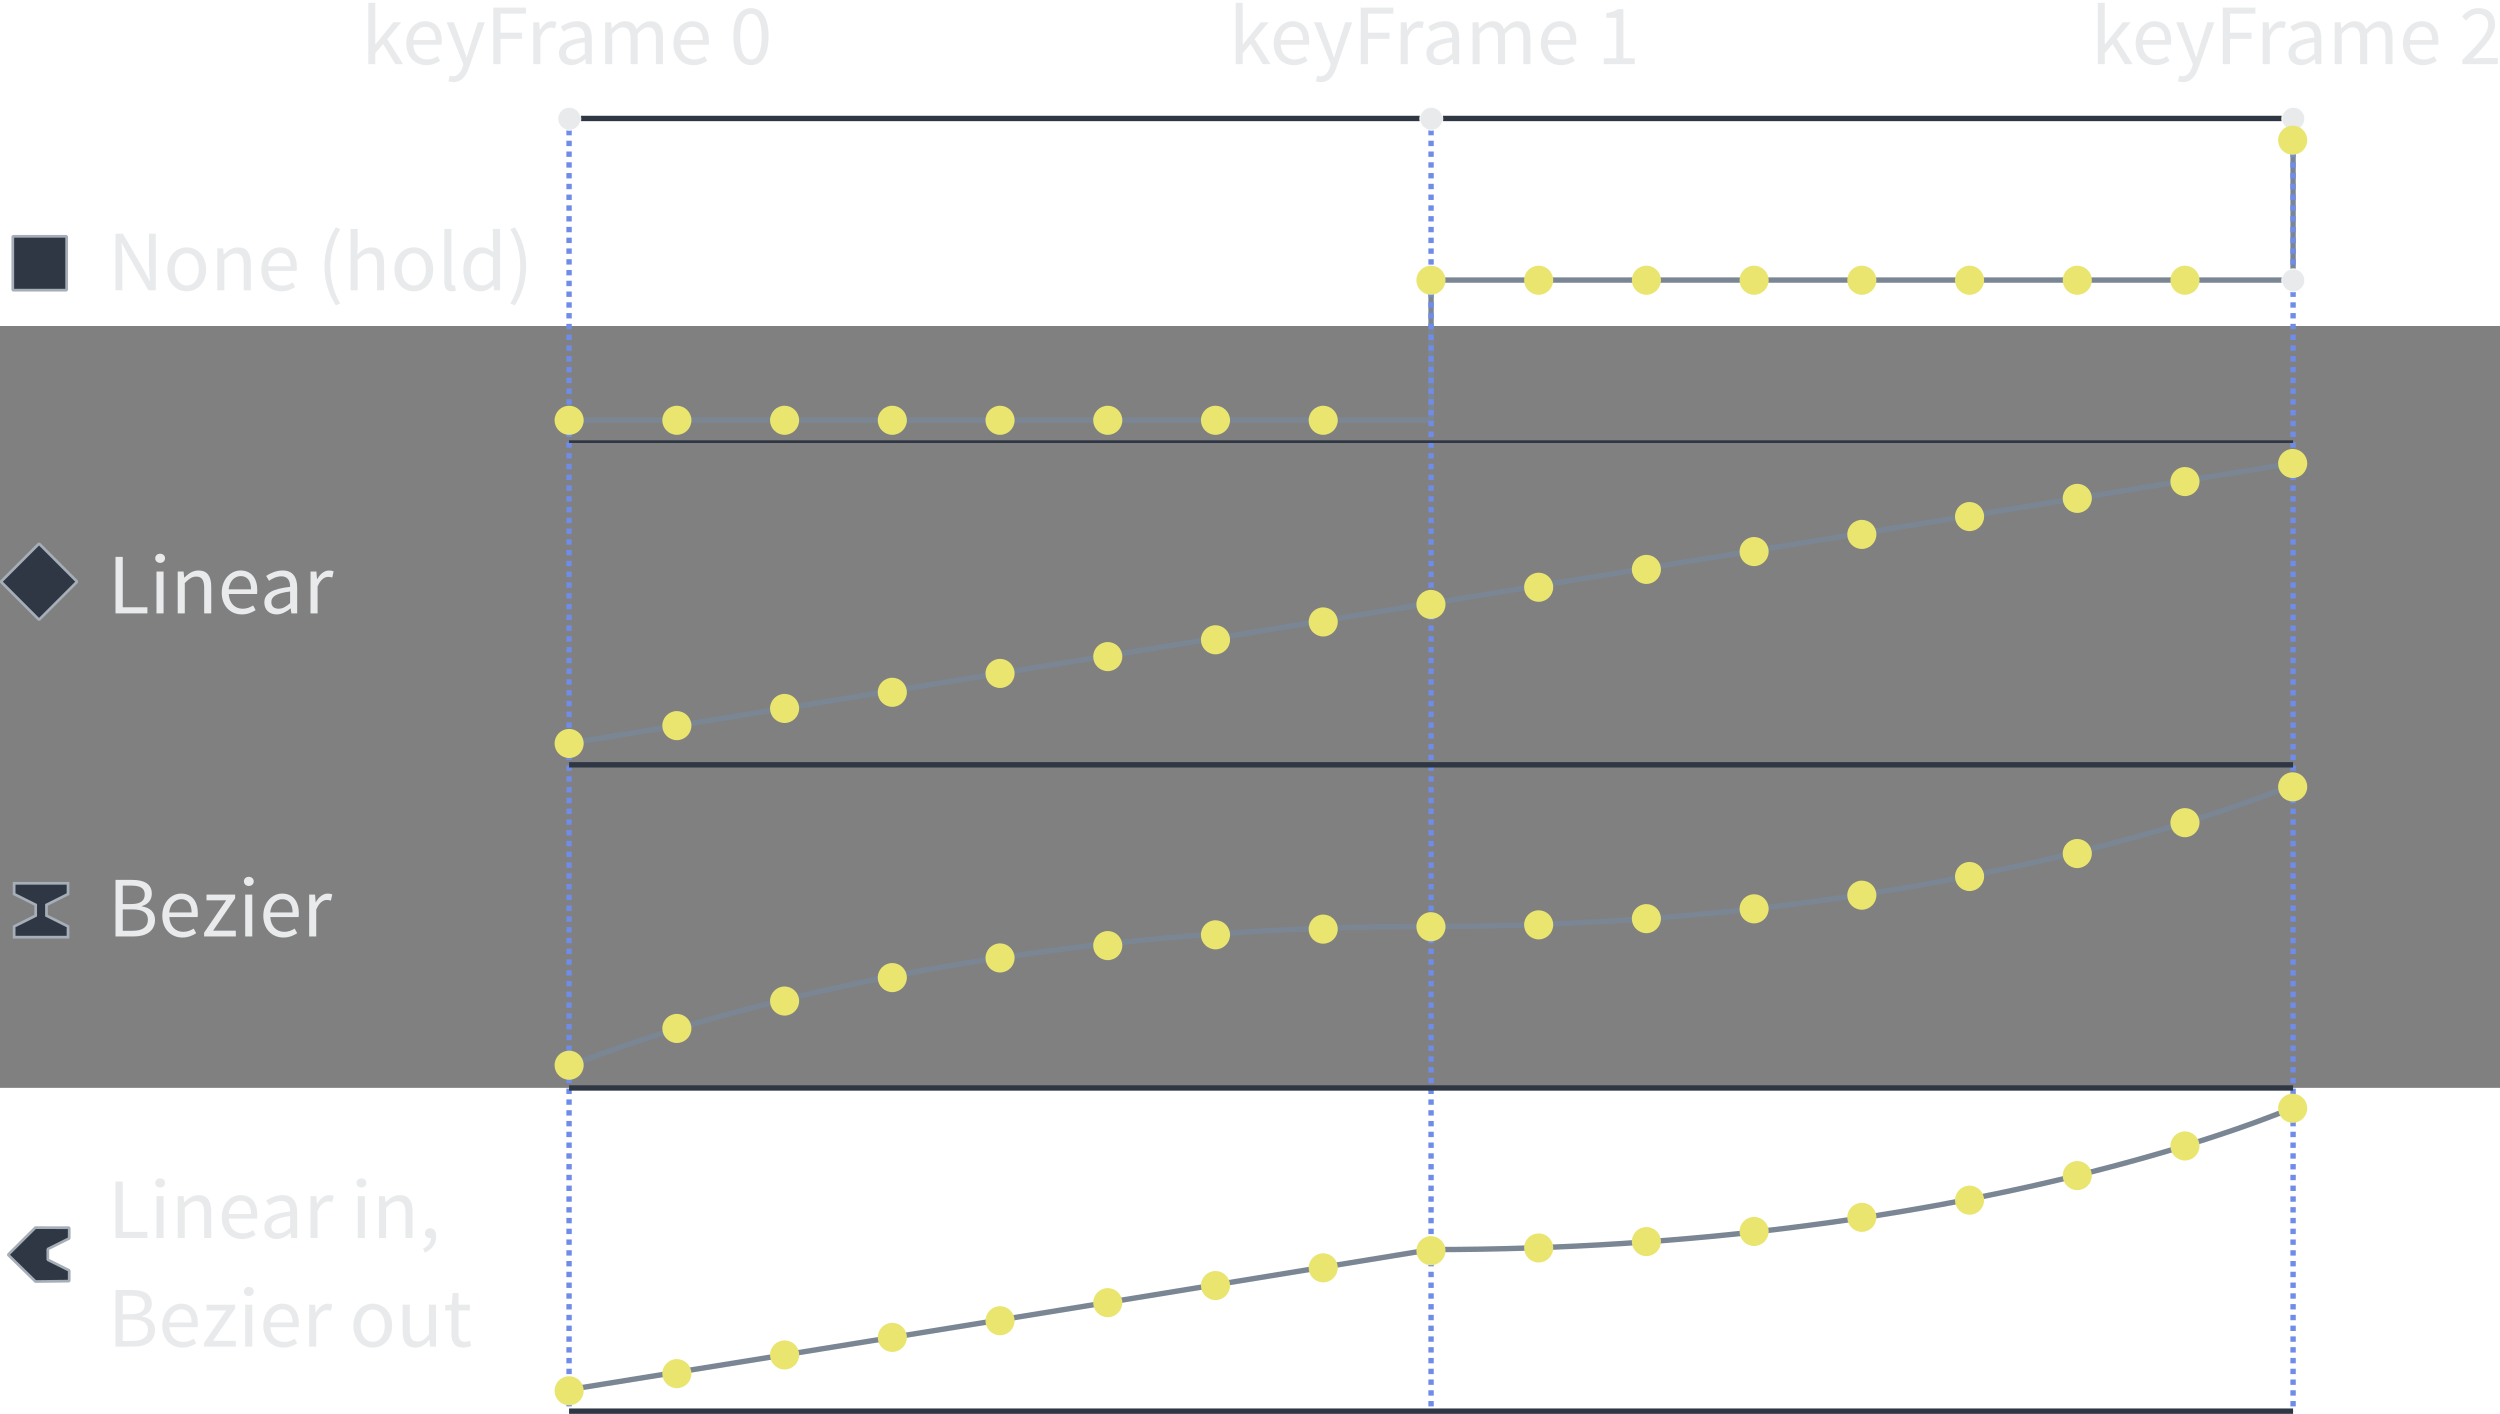 <?xml version="1.0" encoding="UTF-8"?>
<svg class="animated inactive" width="464.14" height="262.49" enable-background="new 0 0 198.44 105.83" version="1.1" viewBox="0 0 120.22 36.636" xml:space="preserve" xmlns="http://www.w3.org/2000/svg" xmlns:cc="http://creativecommons.org/ns#" xmlns:dc="http://purl.org/dc/elements/1.1/" xmlns:rdf="http://www.w3.org/1999/02/22-rdf-syntax-ns#"><rect x="0" y="0" width="120.22" height="36.636" fill="#808080" stroke="none"/>
  <filter id="blur-filter" x="-2" y="-2" width="200" height="200">
    <feGaussianBlur in="SourceGraphic" stdDeviation="2"/>
  </filter><g fill="none" stroke-width=".259"><g stroke="#7b8694"><path d="m27.365 4.525h41.452v-6.734h41.452v-6.216"/><path d="m27.365 20.066 82.904-13.469"/><path d="m27.365 35.606s15.545-6.734 41.452-6.734c25.908 0 41.452-6.826 41.452-6.826"/><path d="m27.365 51.147s18.362-2.946 41.452-6.734c25.908 0 41.452-6.826 41.452-6.826"/></g><path d="m110.27-9.946v62.163" stroke="#6f8ce9" stroke-dasharray="0.259, 0.259"/></g><ellipse cx="110.28" cy="-2.196" rx=".554" ry=".554" fill="#e8eaec" stroke="#fff" stroke-linecap="round" stroke-linejoin="bevel" stroke-width=".042" style="paint-order:normal"/><g fill="none"><path d="m27.365-9.946v62.163" stroke="#6f8ce9" stroke-dasharray="0.259, 0.259" stroke-width=".259"/><path d="m68.817-9.946v62.163" stroke="#6f8ce9" stroke-dasharray="0.259, 0.259" stroke-width=".259"/><g stroke="#2f3744"><path d="m27.365 36.642h82.904" stroke-width=".259"/><path d="m27.365 21.102h82.904" stroke-width=".259"/><path d="m27.365 5.561h82.904" stroke-width=".13"/><path d="m27.365-9.98h82.904" stroke-width=".259"/></g></g><g fill="#e8eaec" stroke="#fff" stroke-linecap="round" stroke-linejoin="bevel" stroke-width=".042"><ellipse cx="27.378" cy="-9.966" rx=".554" ry=".554" style="paint-order:normal"/><ellipse cx="68.83" cy="-9.966" rx=".554" ry=".554" style="paint-order:normal"/><ellipse cx="110.28" cy="-9.966" rx=".554" ry=".554" style="paint-order:normal"/></g><g fill="#2f3744" stroke="#a6aeb8" stroke-width=".13"><rect x=".615" y="-4.314" width="2.591" height="2.59" stroke-linecap="round" stroke-linejoin="bevel" style="paint-order:normal"/><rect transform="matrix(.707 .707 -.707 .707 0 0)" x="8.728" y="6.073" width="2.59" height="2.59" stroke-linecap="round" stroke-linejoin="bevel" style="paint-order:normal"/><path d="m2.753 26.8h-2.073v0.518l1.036 0.518v0.518l-1.036 0.518v0.518h2.591v-0.518l-1.036-0.518v-0.518l1.036-0.518v-0.518z"/><path d="m0.389 44.661 1.317 1.288 1.622-0.019v-0.514l-1.028-0.514v-0.514l1.028-0.514v-0.514h-0.514l-1.113-0.003z" stroke-linecap="round" stroke-linejoin="bevel" style="paint-order:normal"/></g><path d="m27.365 52.183h82.904" fill="none" stroke="#2f3744" stroke-width=".259"/><g fill="#e8eaec" stroke-linecap="round" stroke-width=".259"><g transform="scale(1 1)" aria-label="keyFrame 0"><path d="m17.711-12.593h0.336v-0.53l0.377-0.439 0.588 0.97h0.373l-0.767-1.206 0.676-0.808h-0.377l-0.858 1.061h-0.012v-1.998h-0.336z"/><path d="m19.537-13.596c0 0.659 0.427 1.053 0.966 1.053 0.274 0 0.489-0.095 0.663-0.207l-0.12-0.224c-0.149 0.095-0.311 0.157-0.501 0.157-0.385 0-0.646-0.274-0.671-0.709h1.359c0.008-0.05 0.012-0.116 0.012-0.186 0-0.576-0.29-0.945-0.804-0.945-0.46 0-0.903 0.402-0.903 1.061zm0.332-0.153c0.041-0.406 0.298-0.638 0.58-0.638 0.315 0 0.497 0.228 0.497 0.638z"/><path d="m21.63-12.037-0.066 0.269c0.066 0.025 0.145 0.041 0.236 0.041 0.406 0 0.613-0.303 0.754-0.7l0.758-2.18h-0.332l-0.361 1.115c-0.054 0.178-0.112 0.385-0.17 0.568h-0.017c-0.062-0.186-0.133-0.394-0.195-0.568l-0.41-1.115h-0.352l0.808 2.018-0.046 0.149c-0.083 0.249-0.228 0.431-0.456 0.431-0.05 0-0.112-0.017-0.153-0.029z"/><path d="m23.722-12.593h0.348v-1.218h1.036v-0.29h-1.036v-0.92h1.222v-0.29h-1.571z"/><path d="m25.644-12.593h0.34v-1.293c0.137-0.34 0.34-0.464 0.51-0.464 0.083 0 0.128 0.012 0.195 0.033l0.066-0.298c-0.066-0.029-0.128-0.041-0.215-0.041-0.228 0-0.435 0.162-0.572 0.414h-0.012l-0.029-0.365h-0.282z"/><path d="m26.88-13.115c0 0.361 0.253 0.572 0.593 0.572 0.249 0 0.472-0.133 0.667-0.29h0.008l0.029 0.24h0.282v-1.235c0-0.501-0.207-0.829-0.7-0.829-0.323 0-0.605 0.141-0.792 0.261l0.137 0.236c0.157-0.108 0.365-0.215 0.601-0.215 0.327 0 0.414 0.249 0.414 0.506-0.858 0.095-1.239 0.315-1.239 0.754zm0.336-0.025c0-0.257 0.228-0.423 0.903-0.506v0.559c-0.195 0.174-0.356 0.269-0.551 0.269-0.199 0-0.352-0.095-0.352-0.323z"/><path d="m29.1-12.593h0.34v-1.459c0.186-0.207 0.356-0.311 0.506-0.311 0.257 0 0.377 0.162 0.377 0.539v1.231h0.34v-1.459c0.186-0.207 0.348-0.311 0.506-0.311 0.253 0 0.373 0.162 0.373 0.539v1.231h0.34v-1.276c0-0.514-0.199-0.787-0.613-0.787-0.245 0-0.452 0.157-0.663 0.385-0.083-0.24-0.249-0.385-0.555-0.385-0.24 0-0.452 0.149-0.626 0.34h-0.012l-0.029-0.29h-0.282z"/><path d="m32.383-13.596c0 0.659 0.427 1.053 0.966 1.053 0.274 0 0.489-0.095 0.663-0.207l-0.12-0.224c-0.149 0.095-0.311 0.157-0.501 0.157-0.385 0-0.646-0.274-0.671-0.709h1.359c0.008-0.05 0.012-0.116 0.012-0.186 0-0.576-0.29-0.945-0.804-0.945-0.46 0-0.903 0.402-0.903 1.061zm0.332-0.153c0.041-0.406 0.298-0.638 0.58-0.638 0.315 0 0.497 0.228 0.497 0.638z"/><path d="m36.113-12.543c0.526 0 0.845-0.493 0.845-1.38s-0.319-1.363-0.845-1.363c-0.53 0-0.85 0.477-0.85 1.363s0.319 1.38 0.85 1.38zm0-0.274c-0.311 0-0.518-0.332-0.518-1.107s0.207-1.09 0.518-1.09c0.307 0 0.514 0.315 0.514 1.09s-0.207 1.107-0.514 1.107z"/></g><g transform="scale(1 1)" aria-label="keyFrame 1"><path d="m59.424-12.593h0.336v-0.53l0.377-0.439 0.588 0.97h0.373l-0.767-1.206 0.676-0.808h-0.377l-0.858 1.061h-0.012v-1.998h-0.336z"/><path d="m61.249-13.596c0 0.659 0.427 1.053 0.966 1.053 0.274 0 0.489-0.095 0.663-0.207l-0.12-0.224c-0.149 0.095-0.311 0.157-0.501 0.157-0.385 0-0.646-0.274-0.671-0.709h1.359c0.008-0.05 0.012-0.116 0.012-0.186 0-0.576-0.29-0.945-0.804-0.945-0.46 0-0.903 0.402-0.903 1.061zm0.332-0.153c0.041-0.406 0.298-0.638 0.58-0.638 0.315 0 0.497 0.228 0.497 0.638z"/><path d="m63.342-12.037-0.066 0.269c0.066 0.025 0.145 0.041 0.236 0.041 0.406 0 0.613-0.303 0.754-0.7l0.758-2.18h-0.332l-0.361 1.115c-0.054 0.178-0.112 0.385-0.17 0.568h-0.017c-0.062-0.186-0.133-0.394-0.195-0.568l-0.41-1.115h-0.352l0.808 2.018-0.046 0.149c-0.083 0.249-0.228 0.431-0.456 0.431-0.05 0-0.112-0.017-0.153-0.029z"/><path d="m65.434-12.593h0.348v-1.218h1.036v-0.29h-1.036v-0.92h1.222v-0.29h-1.571z"/><path d="m67.356-12.593h0.34v-1.293c0.137-0.34 0.34-0.464 0.51-0.464 0.083 0 0.128 0.012 0.195 0.033l0.066-0.298c-0.066-0.029-0.128-0.041-0.215-0.041-0.228 0-0.435 0.162-0.572 0.414h-0.012l-0.029-0.365h-0.282z"/><path d="m68.592-13.115c0 0.361 0.253 0.572 0.593 0.572 0.249 0 0.472-0.133 0.667-0.29h0.008l0.029 0.24h0.282v-1.235c0-0.501-0.207-0.829-0.7-0.829-0.323 0-0.605 0.141-0.792 0.261l0.137 0.236c0.157-0.108 0.365-0.215 0.601-0.215 0.327 0 0.414 0.249 0.414 0.506-0.858 0.095-1.239 0.315-1.239 0.754zm0.336-0.025c0-0.257 0.228-0.423 0.903-0.506v0.559c-0.195 0.174-0.356 0.269-0.551 0.269-0.199 0-0.352-0.095-0.352-0.323z"/><path d="m70.812-12.593h0.34v-1.459c0.186-0.207 0.356-0.311 0.506-0.311 0.257 0 0.377 0.162 0.377 0.539v1.231h0.34v-1.459c0.186-0.207 0.348-0.311 0.506-0.311 0.253 0 0.373 0.162 0.373 0.539v1.231h0.34v-1.276c0-0.514-0.199-0.787-0.613-0.787-0.245 0-0.452 0.157-0.663 0.385-0.083-0.24-0.249-0.385-0.555-0.385-0.24 0-0.452 0.149-0.626 0.34h-0.012l-0.029-0.29h-0.282z"/><path d="m74.095-13.596c0 0.659 0.427 1.053 0.966 1.053 0.274 0 0.489-0.095 0.663-0.207l-0.12-0.224c-0.149 0.095-0.311 0.157-0.501 0.157-0.385 0-0.646-0.274-0.671-0.709h1.359c0.008-0.05 0.012-0.116 0.012-0.186 0-0.576-0.29-0.945-0.804-0.945-0.46 0-0.903 0.402-0.903 1.061zm0.332-0.153c0.041-0.406 0.298-0.638 0.58-0.638 0.315 0 0.497 0.228 0.497 0.638z"/><path d="m77.121-12.593h1.492v-0.282h-0.547v-2.362h-0.261c-0.145 0.087-0.319 0.153-0.559 0.195v0.22h0.481v1.948h-0.605z"/></g><g transform="scale(1 1)" aria-label="keyFrame 2"><path d="m100.88-12.593h0.336v-0.53l0.377-0.439 0.588 0.97h0.373l-0.767-1.206 0.675-0.808h-0.377l-0.858 1.061h-0.012v-1.998h-0.336z"/><path d="m102.7-13.596c0 0.659 0.427 1.053 0.966 1.053 0.274 0 0.489-0.095 0.663-0.207l-0.12-0.224c-0.149 0.095-0.311 0.157-0.501 0.157-0.385 0-0.646-0.274-0.671-0.709h1.359c8e-3 -0.05 0.012-0.116 0.012-0.186 0-0.576-0.29-0.945-0.804-0.945-0.46 0-0.903 0.402-0.903 1.061zm0.332-0.153c0.041-0.406 0.298-0.638 0.58-0.638 0.315 0 0.497 0.228 0.497 0.638z"/><path d="m104.8-12.037-0.066 0.269c0.066 0.025 0.145 0.041 0.236 0.041 0.406 0 0.613-0.303 0.754-0.7l0.758-2.18h-0.332l-0.361 1.115c-0.054 0.178-0.112 0.385-0.17 0.568h-0.017c-0.062-0.186-0.133-0.394-0.195-0.568l-0.41-1.115h-0.352l0.808 2.018-0.046 0.149c-0.083 0.249-0.228 0.431-0.456 0.431-0.05 0-0.112-0.017-0.153-0.029z"/><path d="m106.89-12.593h0.348v-1.218h1.036v-0.29h-1.036v-0.92h1.222v-0.29h-1.571z"/><path d="m108.81-12.593h0.34v-1.293c0.137-0.34 0.34-0.464 0.51-0.464 0.083 0 0.128 0.012 0.195 0.033l0.066-0.298c-0.066-0.029-0.128-0.041-0.215-0.041-0.228 0-0.435 0.162-0.572 0.414h-0.012l-0.029-0.365h-0.282z"/><path d="m110.05-13.115c0 0.361 0.253 0.572 0.593 0.572 0.249 0 0.472-0.133 0.667-0.29h8e-3l0.029 0.24h0.282v-1.235c0-0.501-0.207-0.829-0.7-0.829-0.323 0-0.605 0.141-0.792 0.261l0.137 0.236c0.157-0.108 0.365-0.215 0.601-0.215 0.327 0 0.414 0.249 0.414 0.506-0.858 0.095-1.239 0.315-1.239 0.754zm0.336-0.025c0-0.257 0.228-0.423 0.903-0.506v0.559c-0.195 0.174-0.356 0.269-0.551 0.269-0.199 0-0.352-0.095-0.352-0.323z"/><path d="m112.27-12.593h0.34v-1.459c0.186-0.207 0.356-0.311 0.506-0.311 0.257 0 0.377 0.162 0.377 0.539v1.231h0.34v-1.459c0.186-0.207 0.348-0.311 0.506-0.311 0.253 0 0.373 0.162 0.373 0.539v1.231h0.34v-1.276c0-0.514-0.199-0.787-0.613-0.787-0.245 0-0.452 0.157-0.663 0.385-0.083-0.24-0.249-0.385-0.555-0.385-0.24 0-0.452 0.149-0.626 0.34h-0.012l-0.029-0.29h-0.282z"/><path d="m115.55-13.596c0 0.659 0.427 1.053 0.966 1.053 0.274 0 0.489-0.095 0.663-0.207l-0.12-0.224c-0.149 0.095-0.311 0.157-0.501 0.157-0.385 0-0.646-0.274-0.671-0.709h1.359c8e-3 -0.05 0.012-0.116 0.012-0.186 0-0.576-0.29-0.945-0.804-0.945-0.46 0-0.903 0.402-0.903 1.061zm0.332-0.153c0.041-0.406 0.298-0.638 0.58-0.638 0.315 0 0.497 0.228 0.497 0.638z"/><path d="m118.41-12.593h1.707v-0.294h-0.767c-0.137 0-0.298 0.012-0.443 0.025 0.626-0.655 1.077-1.148 1.077-1.645 0-0.468-0.303-0.779-0.792-0.779-0.344 0-0.58 0.162-0.8 0.402l0.195 0.195c0.153-0.178 0.344-0.319 0.564-0.319 0.336 0 0.501 0.215 0.501 0.518 0 0.427-0.448 0.903-1.243 1.695z"/></g><g transform="scale(1 1)" aria-label="None (hold)"><path d="m5.555-1.717h0.327v-1.421c0-0.286-0.025-0.576-0.041-0.85h0.017l0.294 0.559 0.982 1.712h0.356v-2.719h-0.327v1.405c0 0.286 0.029 0.593 0.046 0.866h-0.017l-0.294-0.564-0.986-1.707h-0.356z"/><path d="m8.048-2.72c0 0.667 0.439 1.053 0.932 1.053 0.493 0 0.932-0.385 0.932-1.053 0-0.676-0.439-1.061-0.932-1.061-0.493 0-0.932 0.385-0.932 1.061zm0.352 0c0-0.464 0.236-0.779 0.58-0.779 0.348 0 0.58 0.315 0.58 0.779 0 0.46-0.232 0.771-0.58 0.771-0.344 0-0.58-0.311-0.58-0.771z"/><path d="m10.448-1.717h0.34v-1.459c0.203-0.203 0.344-0.311 0.551-0.311 0.265 0 0.381 0.162 0.381 0.539v1.231h0.34v-1.276c0-0.514-0.191-0.787-0.613-0.787-0.278 0-0.485 0.149-0.676 0.34h-0.012l-0.029-0.29h-0.282z"/><path d="m12.565-2.72c0 0.659 0.427 1.053 0.966 1.053 0.274 0 0.489-0.095 0.663-0.207l-0.12-0.224c-0.149 0.095-0.311 0.157-0.501 0.157-0.385 0-0.646-0.274-0.671-0.709h1.359c0.008-0.05 0.012-0.116 0.012-0.186 0-0.576-0.29-0.945-0.804-0.945-0.46 0-0.903 0.402-0.903 1.061zm0.332-0.153c0.041-0.406 0.298-0.638 0.58-0.638 0.315 0 0.497 0.228 0.497 0.638z"/><path d="m16.151-0.988 0.211-0.099c-0.319-0.526-0.477-1.152-0.477-1.782s0.157-1.256 0.477-1.782l-0.211-0.099c-0.344 0.555-0.547 1.152-0.547 1.881 0 0.729 0.203 1.326 0.547 1.881z"/><path d="m16.858-1.717h0.34v-1.459c0.203-0.203 0.344-0.311 0.551-0.311 0.265 0 0.381 0.162 0.381 0.539v1.231h0.34v-1.276c0-0.514-0.191-0.787-0.613-0.787-0.278 0-0.481 0.149-0.671 0.332l0.012-0.414v-0.804h-0.34z"/><path d="m18.967-2.72c0 0.667 0.439 1.053 0.932 1.053s0.932-0.385 0.932-1.053c0-0.676-0.439-1.061-0.932-1.061s-0.932 0.385-0.932 1.061zm0.352 0c0-0.464 0.236-0.779 0.58-0.779 0.348 0 0.58 0.315 0.58 0.779 0 0.46-0.232 0.771-0.58 0.771-0.344 0-0.58-0.311-0.58-0.771z"/><path d="m21.367-2.123c0 0.294 0.104 0.456 0.361 0.456 0.091 0 0.149-0.012 0.195-0.033l-0.046-0.257c-0.037 0.008-0.054 0.008-0.075 0.008-0.05 0-0.095-0.041-0.095-0.149v-2.569h-0.34z"/><path d="m22.282-2.72c0 0.671 0.327 1.053 0.833 1.053 0.236 0 0.452-0.133 0.609-0.286h0.012l0.029 0.236h0.282v-2.951h-0.344v0.775l0.017 0.344c-0.178-0.145-0.332-0.232-0.564-0.232-0.46 0-0.874 0.406-0.874 1.061zm0.352-0.004c0-0.46 0.257-0.771 0.58-0.771 0.166 0 0.319 0.058 0.489 0.211v1.053c-0.166 0.186-0.327 0.278-0.514 0.278-0.352 0-0.555-0.29-0.555-0.771z"/><path d="m24.543-1.087 0.211 0.099c0.344-0.555 0.547-1.152 0.547-1.881 0-0.729-0.203-1.326-0.547-1.881l-0.211 0.099c0.319 0.526 0.477 1.152 0.477 1.782s-0.157 1.256-0.477 1.782z"/></g><g transform="scale(1 1)" aria-label="Linear"><path d="m5.555 13.82h1.533v-0.294h-1.185v-2.424h-0.348z"/><path d="m7.7 11.391c0.133 0 0.236-0.091 0.236-0.22 0-0.133-0.104-0.22-0.236-0.22s-0.236 0.087-0.236 0.22c0 0.128 0.104 0.22 0.236 0.22zm-0.174 2.429h0.34v-2.014h-0.34z"/><path d="m8.546 13.82h0.34v-1.459c0.203-0.203 0.344-0.311 0.551-0.311 0.265 0 0.381 0.162 0.381 0.539v1.231h0.34v-1.276c0-0.514-0.191-0.787-0.613-0.787-0.278 0-0.485 0.149-0.676 0.34h-0.012l-0.029-0.29h-0.282z"/><path d="m10.663 12.817c0 0.659 0.427 1.053 0.966 1.053 0.274 0 0.489-0.095 0.663-0.207l-0.12-0.224c-0.149 0.095-0.311 0.157-0.501 0.157-0.385 0-0.646-0.274-0.671-0.709h1.359c0.008-0.05 0.012-0.116 0.012-0.186 0-0.576-0.29-0.945-0.804-0.945-0.46 0-0.903 0.402-0.903 1.061zm0.332-0.153c0.041-0.406 0.298-0.638 0.58-0.638 0.315 0 0.497 0.228 0.497 0.638z"/><path d="m12.712 13.298c0 0.361 0.253 0.572 0.593 0.572 0.249 0 0.472-0.133 0.667-0.29h0.008l0.029 0.24h0.282v-1.235c0-0.501-0.207-0.829-0.7-0.829-0.323 0-0.605 0.141-0.792 0.261l0.137 0.236c0.157-0.108 0.365-0.215 0.601-0.215 0.327 0 0.414 0.249 0.414 0.506-0.858 0.095-1.239 0.315-1.239 0.754zm0.336-0.025c0-0.257 0.228-0.423 0.903-0.506v0.559c-0.195 0.174-0.356 0.269-0.551 0.269-0.199 0-0.352-0.095-0.352-0.323z"/><path d="m14.932 13.82h0.34v-1.293c0.137-0.34 0.34-0.464 0.51-0.464 0.083 0 0.128 0.012 0.195 0.033l0.066-0.298c-0.066-0.029-0.128-0.041-0.215-0.041-0.228 0-0.435 0.162-0.572 0.414h-0.012l-0.029-0.365h-0.282z"/></g><g transform="scale(1 1)" aria-label="Bezier"><path d="m5.555 29.356h0.87c0.605 0 1.028-0.261 1.028-0.796 0-0.373-0.232-0.588-0.63-0.651v-0.017c0.323-0.083 0.477-0.323 0.477-0.593 0-0.477-0.385-0.663-0.937-0.663h-0.808zm0.348-1.558v-0.887h0.419c0.419 0 0.638 0.124 0.638 0.419 0 0.303-0.195 0.468-0.655 0.468zm0 1.285v-1.028h0.472c0.477 0 0.738 0.153 0.738 0.489 0 0.369-0.274 0.539-0.738 0.539z"/><path d="m7.805 28.354c0 0.659 0.427 1.053 0.966 1.053 0.274 0 0.489-0.095 0.663-0.207l-0.12-0.224c-0.149 0.095-0.311 0.157-0.501 0.157-0.385 0-0.646-0.274-0.671-0.709h1.359c0.008-0.05 0.012-0.116 0.012-0.186 0-0.576-0.29-0.945-0.804-0.945-0.46 0-0.903 0.402-0.903 1.061zm0.332-0.153c0.041-0.406 0.298-0.638 0.58-0.638 0.315 0 0.497 0.228 0.497 0.638z"/><path d="m9.815 29.356h1.525v-0.278h-1.094l1.061-1.554v-0.182h-1.376v0.278h0.945l-1.061 1.554z"/><path d="m11.965 26.928c0.133 0 0.236-0.091 0.236-0.22 0-0.133-0.104-0.22-0.236-0.22-0.133 0-0.236 0.087-0.236 0.22 0 0.128 0.104 0.22 0.236 0.22zm-0.174 2.429h0.34v-2.014h-0.34z"/><path d="m12.662 28.354c0 0.659 0.427 1.053 0.966 1.053 0.274 0 0.489-0.095 0.663-0.207l-0.12-0.224c-0.149 0.095-0.311 0.157-0.501 0.157-0.385 0-0.646-0.274-0.671-0.709h1.359c0.008-0.05 0.012-0.116 0.012-0.186 0-0.576-0.29-0.945-0.804-0.945-0.46 0-0.903 0.402-0.903 1.061zm0.332-0.153c0.041-0.406 0.298-0.638 0.58-0.638 0.315 0 0.497 0.228 0.497 0.638z"/><path d="m14.867 29.356h0.34v-1.293c0.137-0.34 0.34-0.464 0.51-0.464 0.083 0 0.128 0.012 0.195 0.033l0.066-0.298c-0.066-0.029-0.128-0.041-0.215-0.041-0.228 0-0.435 0.162-0.572 0.414h-0.012l-0.029-0.365h-0.282z"/></g><g transform="scale(1 1)" aria-label="Linear in, Bezier out"><path d="m5.555 43.857h1.533v-0.294h-1.185v-2.424h-0.348z"/><path d="m7.7 41.429c0.133 0 0.236-0.091 0.236-0.22 0-0.133-0.104-0.22-0.236-0.22s-0.236 0.087-0.236 0.22c0 0.128 0.104 0.22 0.236 0.22zm-0.174 2.429h0.34v-2.014h-0.34z"/><path d="m8.546 43.857h0.34v-1.459c0.203-0.203 0.344-0.311 0.551-0.311 0.265 0 0.381 0.162 0.381 0.539v1.231h0.34v-1.276c0-0.514-0.191-0.787-0.613-0.787-0.278 0-0.485 0.149-0.676 0.34h-0.012l-0.029-0.29h-0.282z"/><path d="m10.663 42.854c0 0.659 0.427 1.053 0.966 1.053 0.274 0 0.489-0.095 0.663-0.207l-0.12-0.224c-0.149 0.095-0.311 0.157-0.501 0.157-0.385 0-0.646-0.274-0.671-0.709h1.359c0.008-0.05 0.012-0.116 0.012-0.186 0-0.576-0.29-0.945-0.804-0.945-0.46 0-0.903 0.402-0.903 1.061zm0.332-0.153c0.041-0.406 0.298-0.638 0.58-0.638 0.315 0 0.497 0.228 0.497 0.638z"/><path d="m12.712 43.335c0 0.361 0.253 0.572 0.593 0.572 0.249 0 0.472-0.133 0.667-0.29h0.008l0.029 0.24h0.282v-1.235c0-0.501-0.207-0.829-0.7-0.829-0.323 0-0.605 0.141-0.792 0.261l0.137 0.236c0.157-0.108 0.365-0.215 0.601-0.215 0.327 0 0.414 0.249 0.414 0.506-0.858 0.095-1.239 0.315-1.239 0.754zm0.336-0.025c0-0.257 0.228-0.423 0.903-0.506v0.559c-0.195 0.174-0.356 0.269-0.551 0.269-0.199 0-0.352-0.095-0.352-0.323z"/><path d="m14.932 43.857h0.34v-1.293c0.137-0.34 0.34-0.464 0.51-0.464 0.083 0 0.128 0.012 0.195 0.033l0.066-0.298c-0.066-0.029-0.128-0.041-0.215-0.041-0.228 0-0.435 0.162-0.572 0.414h-0.012l-0.029-0.365h-0.282z"/><path d="m17.38 41.429c0.133 0 0.236-0.091 0.236-0.22 0-0.133-0.104-0.22-0.236-0.22s-0.236 0.087-0.236 0.22c0 0.128 0.104 0.22 0.236 0.22zm-0.174 2.429h0.34v-2.014h-0.34z"/><path d="m18.226 43.857h0.34v-1.459c0.203-0.203 0.344-0.311 0.551-0.311 0.265 0 0.381 0.162 0.381 0.539v1.231h0.34v-1.276c0-0.514-0.191-0.787-0.613-0.787-0.278 0-0.485 0.149-0.676 0.34h-0.012l-0.029-0.29h-0.282z"/><path d="m20.43 44.562c0.336-0.141 0.543-0.419 0.543-0.775 0-0.249-0.108-0.402-0.286-0.402-0.137 0-0.253 0.091-0.253 0.24 0 0.153 0.112 0.236 0.245 0.236 0.012 0 0.029 0 0.041-0.004 0 0.224-0.141 0.402-0.373 0.506z"/><path d="m5.555 49.078h0.87c0.605 0 1.028-0.261 1.028-0.796 0-0.373-0.232-0.588-0.63-0.651v-0.017c0.323-0.083 0.477-0.323 0.477-0.593 0-0.477-0.385-0.663-0.937-0.663h-0.808zm0.348-1.558v-0.887h0.419c0.419 0 0.638 0.124 0.638 0.419 0 0.303-0.195 0.468-0.655 0.468zm0 1.285v-1.028h0.472c0.477 0 0.738 0.153 0.738 0.489 0 0.369-0.274 0.539-0.738 0.539z"/><path d="m7.805 48.075c0 0.659 0.427 1.053 0.966 1.053 0.274 0 0.489-0.095 0.663-0.207l-0.12-0.224c-0.149 0.095-0.311 0.157-0.501 0.157-0.385 0-0.646-0.274-0.671-0.709h1.359c0.008-0.05 0.012-0.116 0.012-0.186 0-0.576-0.29-0.945-0.804-0.945-0.46 0-0.903 0.402-0.903 1.061zm0.332-0.153c0.041-0.406 0.298-0.638 0.58-0.638 0.315 0 0.497 0.228 0.497 0.638z"/><path d="m9.815 49.078h1.525v-0.278h-1.094l1.061-1.554v-0.182h-1.376v0.278h0.945l-1.061 1.554z"/><path d="m11.965 46.65c0.133 0 0.236-0.091 0.236-0.22 0-0.133-0.104-0.22-0.236-0.22-0.133 0-0.236 0.087-0.236 0.22 0 0.128 0.104 0.22 0.236 0.22zm-0.174 2.429h0.34v-2.014h-0.34z"/><path d="m12.662 48.075c0 0.659 0.427 1.053 0.966 1.053 0.274 0 0.489-0.095 0.663-0.207l-0.12-0.224c-0.149 0.095-0.311 0.157-0.501 0.157-0.385 0-0.646-0.274-0.671-0.709h1.359c0.008-0.05 0.012-0.116 0.012-0.186 0-0.576-0.29-0.945-0.804-0.945-0.46 0-0.903 0.402-0.903 1.061zm0.332-0.153c0.041-0.406 0.298-0.638 0.58-0.638 0.315 0 0.497 0.228 0.497 0.638z"/><path d="m14.867 49.078h0.34v-1.293c0.137-0.34 0.34-0.464 0.51-0.464 0.083 0 0.128 0.012 0.195 0.033l0.066-0.298c-0.066-0.029-0.128-0.041-0.215-0.041-0.228 0-0.435 0.162-0.572 0.414h-0.012l-0.029-0.365h-0.282z"/><path d="m16.992 48.075c0 0.667 0.439 1.053 0.932 1.053s0.932-0.385 0.932-1.053c0-0.676-0.439-1.061-0.932-1.061s-0.932 0.385-0.932 1.061zm0.352 0c0-0.464 0.236-0.779 0.58-0.779 0.348 0 0.58 0.315 0.58 0.779 0 0.46-0.232 0.771-0.58 0.771-0.344 0-0.58-0.311-0.58-0.771z"/><path d="m19.363 48.34c0 0.514 0.191 0.787 0.617 0.787 0.278 0 0.477-0.145 0.663-0.365h0.012l0.029 0.315h0.282v-2.014h-0.34v1.43c-0.191 0.236-0.336 0.34-0.543 0.34-0.265 0-0.377-0.162-0.377-0.539v-1.231h-0.344z"/><path d="m21.708 48.456c0 0.398 0.145 0.671 0.576 0.671 0.124 0 0.261-0.037 0.373-0.075l-0.066-0.257c-0.066 0.025-0.157 0.054-0.228 0.054-0.232 0-0.311-0.141-0.311-0.39v-1.119h0.543v-0.278h-0.543v-0.564h-0.286l-0.041 0.564-0.315 0.021v0.257h0.298z"/></g></g><g fill="#e9e56f"><ellipse cx="27.368" cy="4.534" rx=".7" ry=".7" style="paint-order:normal"/><ellipse cx="32.549" cy="4.534" rx=".7" ry=".7" style="paint-order:normal"/><ellipse cx="37.729" cy="4.534" rx=".7" ry=".7" style="paint-order:normal"/><ellipse cx="42.909" cy="4.534" rx=".7" ry=".7" style="paint-order:normal"/><ellipse cx="48.09" cy="4.534" rx=".7" ry=".7" style="paint-order:normal"/><ellipse cx="53.27" cy="4.534" rx=".7" ry=".7" style="paint-order:normal"/><ellipse cx="58.45" cy="4.534" rx=".7" ry=".7" style="paint-order:normal"/><ellipse cx="63.63" cy="4.534" rx=".7" ry=".7" style="paint-order:normal"/><ellipse cx="68.811" cy="-2.201" rx=".7" ry=".7" style="paint-order:normal"/><ellipse cx="73.991" cy="-2.201" rx=".7" ry=".7" style="paint-order:normal"/><ellipse cx="79.171" cy="-2.201" rx=".7" ry=".7" style="paint-order:normal"/><ellipse cx="84.351" cy="-2.201" rx=".7" ry=".7" style="paint-order:normal"/><ellipse cx="89.532" cy="-2.201" rx=".7" ry=".7" style="paint-order:normal"/><ellipse cx="94.712" cy="-2.201" rx=".7" ry=".7" style="paint-order:normal"/><ellipse cx="99.892" cy="-2.201" rx=".7" ry=".7" style="paint-order:normal"/><ellipse cx="105.07" cy="-2.201" rx=".7" ry=".7" style="paint-order:normal"/><ellipse cx="110.25" cy="-8.935" rx=".7" ry=".7" style="paint-order:normal"/><ellipse cx="27.368" cy="20.075" rx=".7" ry=".7" style="paint-order:normal"/><ellipse cx="32.549" cy="19.217" rx=".7" ry=".7" style="paint-order:normal"/><ellipse cx="37.729" cy="18.391" rx=".7" ry=".7" style="paint-order:normal"/><ellipse cx="42.909" cy="17.614" rx=".7" ry=".7" style="paint-order:normal"/><ellipse cx="48.09" cy="16.707" rx=".7" ry=".7" style="paint-order:normal"/><ellipse cx="53.27" cy="15.898" rx=".7" ry=".7" style="paint-order:normal"/><ellipse cx="58.45" cy="15.089" rx=".7" ry=".7" style="paint-order:normal"/><ellipse cx="63.63" cy="14.231" rx=".7" ry=".7" style="paint-order:normal"/><ellipse cx="68.811" cy="13.389" rx=".7" ry=".7" style="paint-order:normal"/><ellipse cx="73.991" cy="12.563" rx=".7" ry=".7" style="paint-order:normal"/><ellipse cx="79.171" cy="11.705" rx=".7" ry=".7" style="paint-order:normal"/><ellipse cx="84.351" cy="10.847" rx=".7" ry=".7" style="paint-order:normal"/><ellipse cx="89.532" cy="10.022" rx=".7" ry=".7" style="paint-order:normal"/><ellipse cx="94.712" cy="9.164" rx=".7" ry=".7" style="paint-order:normal"/><ellipse cx="99.892" cy="8.289" rx=".7" ry=".7" style="paint-order:normal"/><ellipse cx="105.07" cy="7.48" rx=".7" ry=".7" style="paint-order:normal"/><ellipse cx="110.25" cy="6.611" rx=".7" ry=".7" style="paint-order:normal"/><ellipse cx="27.368" cy="35.547" rx=".7" ry=".7" style="paint-order:normal"/><ellipse cx="32.549" cy="33.779" rx=".7" ry=".7" style="paint-order:normal"/><ellipse cx="37.729" cy="32.461" rx=".7" ry=".7" style="paint-order:normal"/><ellipse cx="42.909" cy="31.334" rx=".7" ry=".7" style="paint-order:normal"/><ellipse cx="48.09" cy="30.389" rx=".7" ry=".7" style="paint-order:normal"/><ellipse cx="53.27" cy="29.795" rx=".7" ry=".7" style="paint-order:normal"/><ellipse cx="58.45" cy="29.277" rx=".7" ry=".7" style="paint-order:normal"/><ellipse cx="63.63" cy="29.003" rx=".7" ry=".7" style="paint-order:normal"/><ellipse cx="68.811" cy="28.888" rx=".7" ry=".7" style="paint-order:normal"/><ellipse cx="73.991" cy="28.797" rx=".7" ry=".7" style="paint-order:normal"/><ellipse cx="79.171" cy="28.499" rx=".7" ry=".7" style="paint-order:normal"/><ellipse cx="84.351" cy="28.027" rx=".7" ry=".7" style="paint-order:normal"/><ellipse cx="89.532" cy="27.371" rx=".7" ry=".7" style="paint-order:normal"/><ellipse cx="94.712" cy="26.473" rx=".7" ry=".7" style="paint-order:normal"/><ellipse cx="99.892" cy="25.368" rx=".7" ry=".7" style="paint-order:normal"/><ellipse cx="105.07" cy="23.883" rx=".7" ry=".7" style="paint-order:normal"/><ellipse cx="110.25" cy="22.161" rx=".7" ry=".7" style="paint-order:normal"/><ellipse cx="27.368" cy="51.202" rx=".7" ry=".7" style="paint-order:normal"/><ellipse cx="32.549" cy="50.379" rx=".7" ry=".7" style="paint-order:normal"/><ellipse cx="37.729" cy="49.48" rx=".7" ry=".7" style="paint-order:normal"/><ellipse cx="42.909" cy="48.635" rx=".7" ry=".7" style="paint-order:normal"/><ellipse cx="48.09" cy="47.835" rx=".7" ry=".7" style="paint-order:normal"/><ellipse cx="53.27" cy="46.966" rx=".7" ry=".7" style="paint-order:normal"/><ellipse cx="58.45" cy="46.143" rx=".7" ry=".7" style="paint-order:normal"/><ellipse cx="63.63" cy="45.29" rx=".7" ry=".7" style="paint-order:normal"/><ellipse cx="68.811" cy="44.465" rx=".7" ry=".7" style="paint-order:normal"/><ellipse cx="73.991" cy="44.335" rx=".7" ry=".7" style="paint-order:normal"/><ellipse cx="79.171" cy="44.028" rx=".7" ry=".7" style="paint-order:normal"/><ellipse cx="84.351" cy="43.542" rx=".7" ry=".7" style="paint-order:normal"/><ellipse cx="89.532" cy="42.862" rx=".7" ry=".7" style="paint-order:normal"/><ellipse cx="94.712" cy="42.037" rx=".7" ry=".7" style="paint-order:normal"/><ellipse cx="99.892" cy="40.855" rx=".7" ry=".7" style="paint-order:normal"/><ellipse cx="105.07" cy="39.43" rx=".7" ry=".7" style="paint-order:normal"/><ellipse cx="110.25" cy="37.617" rx=".7" ry=".7" style="paint-order:normal"/></g></svg>

